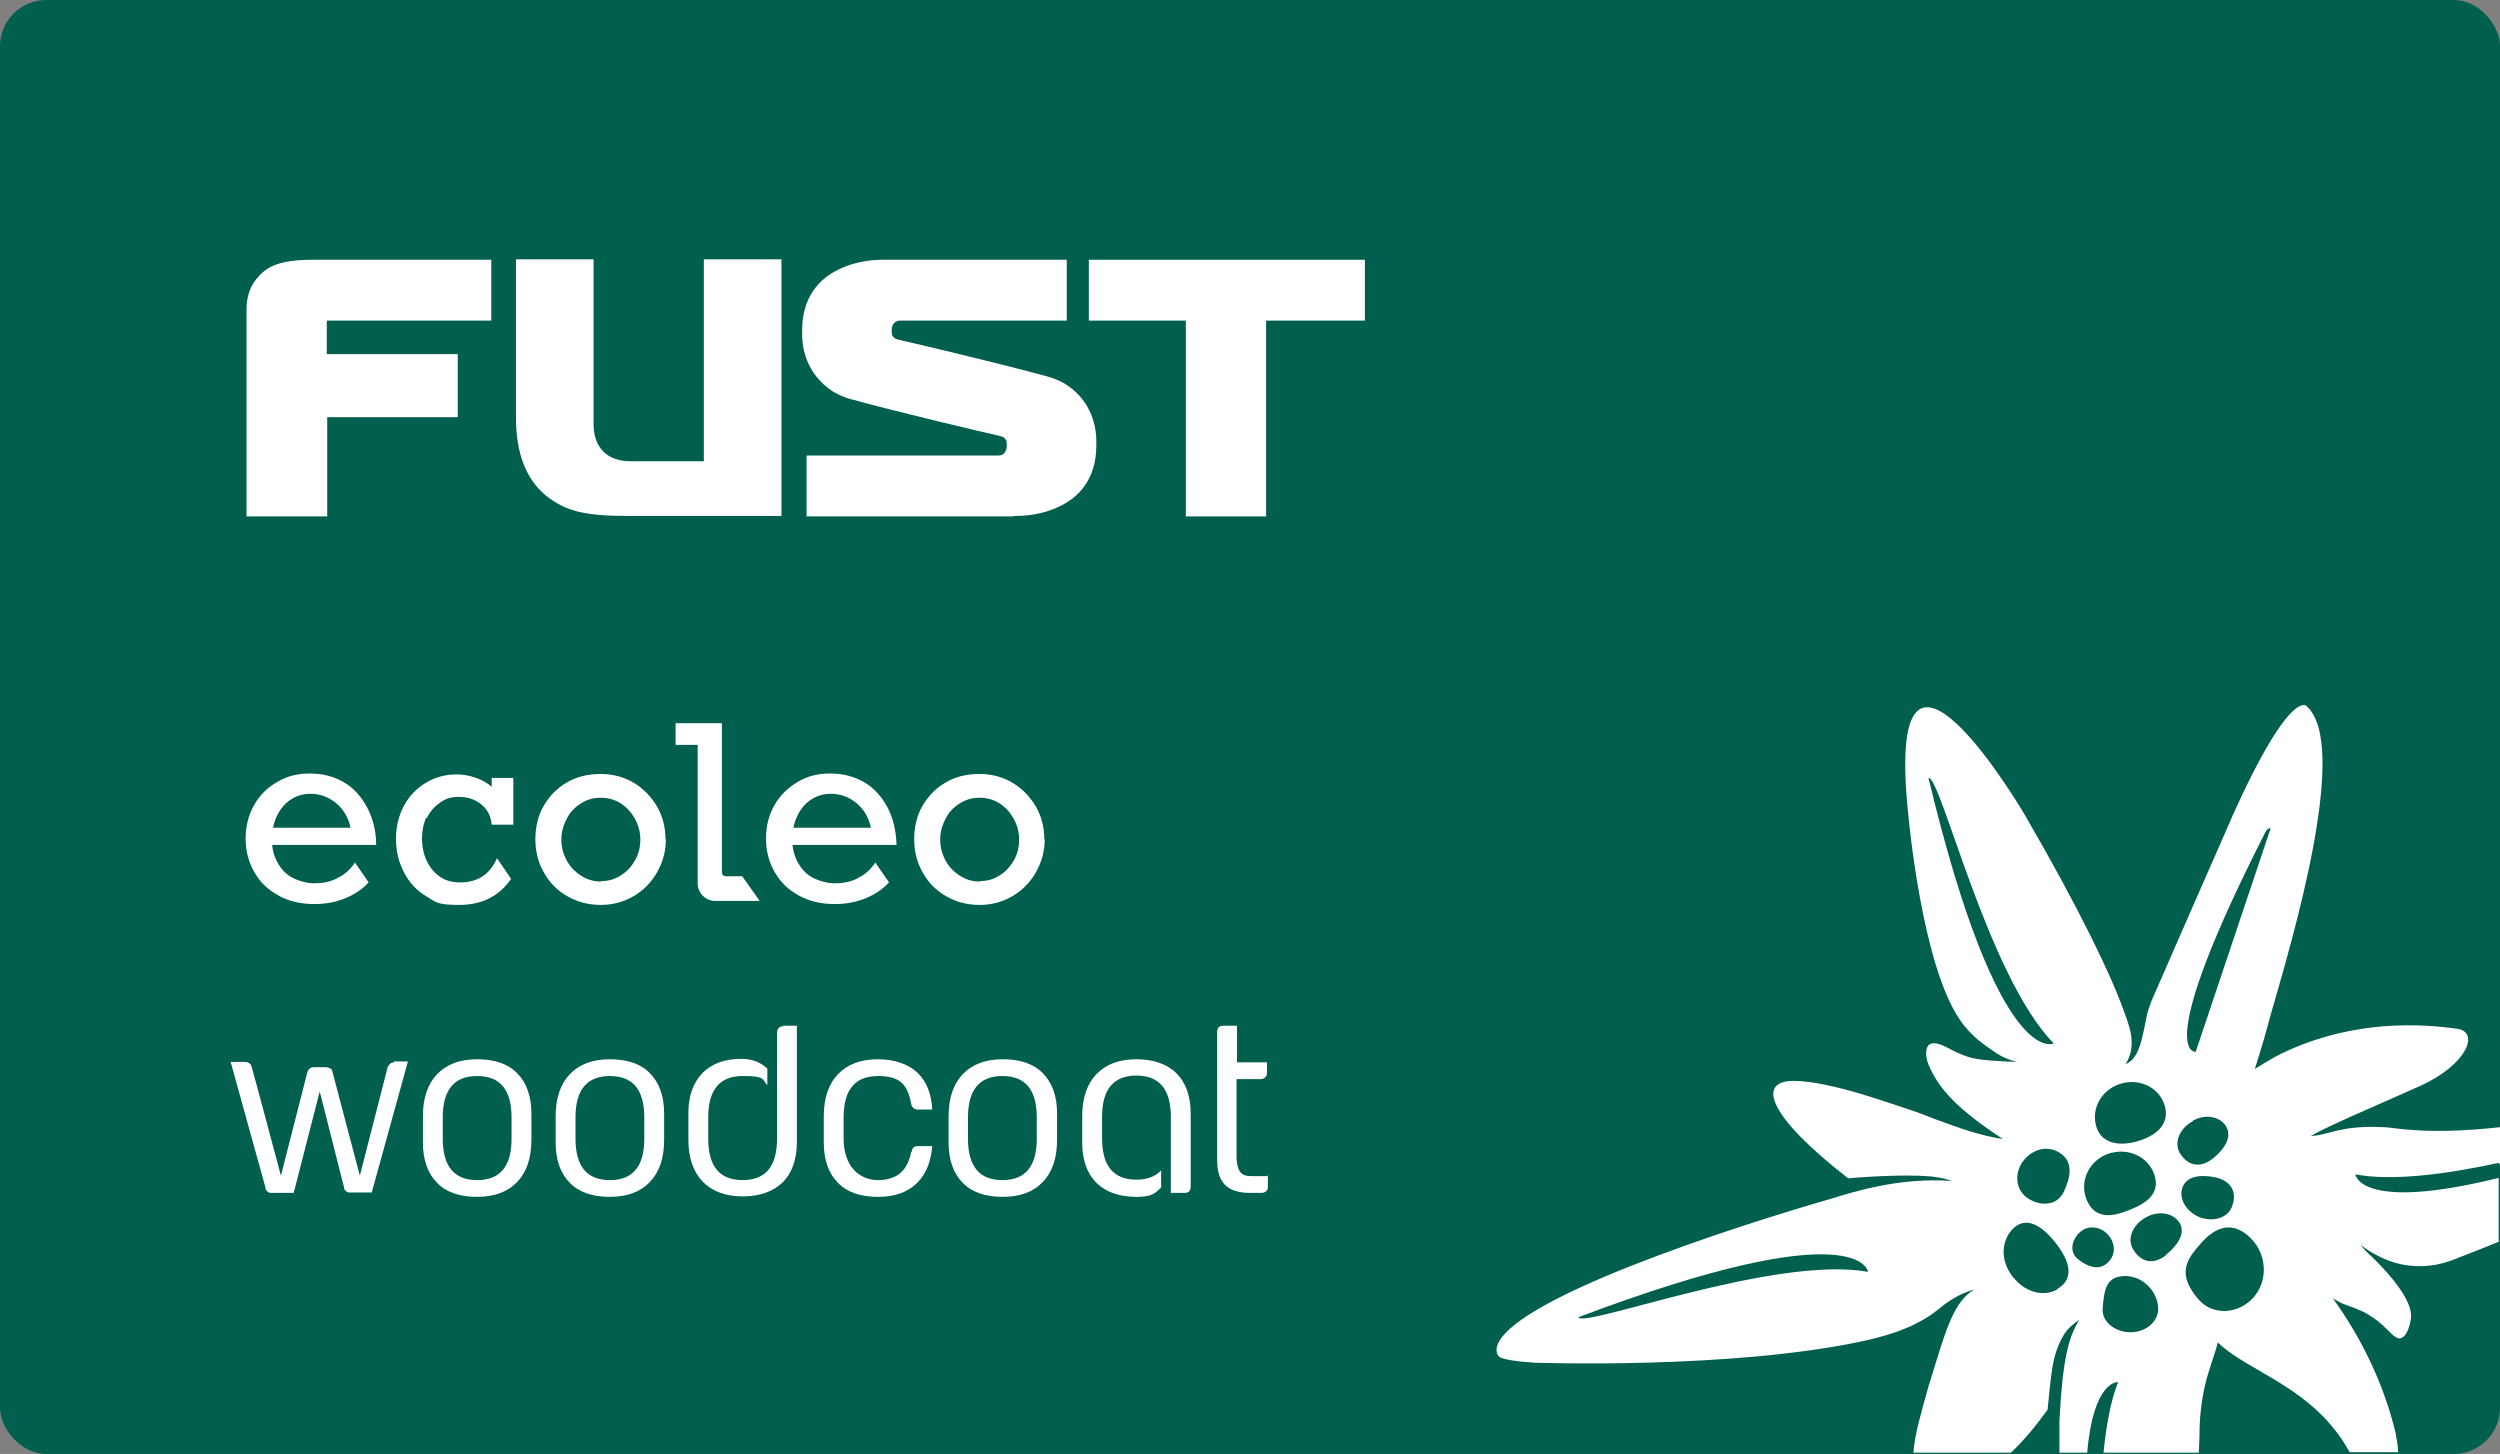 <?xml version="1.0" encoding="UTF-8"?>
<svg id="Ebene_1" xmlns="http://www.w3.org/2000/svg" version="1.1" viewBox="0 0 566.9 329.7">
  <rect x="0" y="0" width="566.9" height="329.7" fill="#808080" stroke="none"/>
  <!-- Generator: Adobe Illustrator 29.4.0, SVG Export Plug-In . SVG Version: 2.1.0 Build 152)  -->
  <defs>
    <style>
      .st0 {
        fill: #fff;
      }

      .st1 {
        fill: #015f4d;
      }
    </style>
  </defs>
  <rect class="st1" y="0" width="566.9" height="329.7" rx="10.5" ry="10.5"/>
  <g>
    <path class="st0" d="M159.6,104.6h-16.6c-5.3,0-8.4-3.1-8.4-8.4v-37.4h-17.6v35.8c0,8.1,2.2,13.9,6.7,17.7,4.5,3.6,8.7,4.7,18.9,4.7h34.6v-58.2h-17.6v45.7h0Z"/>
    <path class="st0" d="M55.9,117.1v-46.7c0-1.1,0-4.5,2.3-7.2h0c2.3-2.9,5.4-4.3,12.9-4.3h40.3v13.8h-37.3v7.6h29.7v14.3h-29.6v22.5h-18.4.1Z"/>
    <polygon class="st0" points="246.9 58.9 309.5 58.9 309.5 72.7 287.1 72.7 287.1 117.1 268.9 117.1 268.9 72.7 246.9 72.7 246.9 58.9"/>
    <path class="st0" d="M229.9,117.1h-47v-13.8h43.5c1.2,0,1.8-.9,1.9-2v-.3c0-.7,0-1.1-.3-1.4-.2-.3-.5-.6-1.5-.8-2.4-.5-23.9-5.6-33.6-8.3-1.5-.4-2.8-1-4-1.7h0c-6.3-4.1-7-10.3-7-12.8v-1.2c0-7.5,4-11.7,8.3-13.7,4.2-2.1,8.6-2.2,10-2.2h41.7v13.8h-37.8c-1.2,0-1.8.9-1.9,2v.2c0,.7,0,1.1.3,1.4.2.3.5.6,1.5.8,2.4.5,23.9,5.6,33.6,8.3,1.5.4,2.8,1,4,1.7h0c6.3,4,7,10.3,7,12.8v1.2c0,7.5-4,11.7-8.3,13.7-4.2,2.1-8.6,2.2-10,2.2h-.4"/>
    <path class="st0" d="M172.2,204.3h-10c-2.2,0-4-1.8-4-4v-31.4h-5v-4.9h10.5v33.9c0,.4.4.8.8.8h3.8c1.3,1.8,2.6,3.7,3.9,5.5"/>
    <path class="st0" d="M64.9,182.1c1.6-1.4,3.4-2.1,5.5-2.1s4.1.7,5.8,2.1c1.7,1.4,2.8,3.3,3.3,5.6h-17.6c.5-2.3,1.5-4.2,3-5.6M76.4,199.2c-1.6.8-3.3,1.1-5.2,1.1s-4.7-.8-6.4-2.3c-1.7-1.6-2.8-3.7-3.1-6.4h23.6c0-3.3-.8-6.2-2.1-8.6-1.3-2.4-3-4.3-5.2-5.6s-4.8-2-7.7-2-5.2.6-7.4,1.9c-2.3,1.3-4,3-5.3,5.3s-1.9,4.8-1.9,7.6.7,5.4,2,7.6c1.3,2.3,3.1,4,5.5,5.3,2.4,1.3,5,1.9,8.1,1.9s5.6-.6,8.1-1.8c1.6-.8,3-1.8,4.2-3.1l-3.1-4.5c-1.1,1.6-2.4,2.8-4,3.5"/>
    <path class="st0" d="M96.7,185.3c-.7,1.5-1,3.1-1,4.8,0,2.9.8,5.3,2.4,7.2s3.6,2.8,6.2,2.8c4,0,6.8-1.8,8.4-5.5h0l3.2,4.7c-2.7,3.9-6.6,5.9-11.8,5.9s-5.3-.7-7.5-2-3.8-3.1-5-5.4c-1.2-2.3-1.8-4.8-1.8-7.6s.6-5.2,1.8-7.5c1.2-2.2,2.9-4,5-5.2,2.1-1.3,4.5-1.9,7-1.9s5.7.9,7.9,2.8v-2h4.9v10.6h-4.9c-.2-2-1-3.6-2.5-4.7-1.4-1.1-3.1-1.6-4.9-1.6s-3.1.4-4.3,1.3c-1.3.9-2.3,2-3,3.5"/>
    <path class="st0" d="M136.3,199.8c1.6,0,3.1-.4,4.5-1.3,1.4-.9,2.4-2,3.2-3.4s1.2-3,1.2-4.7-.4-3.2-1.2-4.7c-.8-1.4-1.8-2.6-3.2-3.5s-2.9-1.3-4.6-1.3-3.1.4-4.5,1.3c-1.4.9-2.5,2-3.2,3.5-.8,1.5-1.2,3-1.2,4.7s.4,3.2,1.2,4.7c.8,1.5,1.9,2.6,3.3,3.5,1.4.9,2.9,1.3,4.5,1.3M151,190.3c0,2.7-.7,5.2-2,7.5s-3.1,4.1-5.3,5.4c-2.2,1.3-4.7,2-7.5,2s-5.4-.7-7.6-2c-2.3-1.3-4-3.1-5.3-5.4-1.3-2.3-1.9-4.8-1.9-7.5s.6-5.4,1.9-7.6c1.3-2.2,3-4,5.3-5.3,2.2-1.3,4.8-1.9,7.6-1.9s5.3.7,7.5,2,4,3.2,5.3,5.4c1.3,2.3,1.9,4.7,1.9,7.4"/>
    <path class="st0" d="M182.9,182.1c1.6-1.4,3.4-2.1,5.5-2.1s4.1.7,5.8,2.1c1.7,1.4,2.8,3.3,3.3,5.6h-17.6c.5-2.3,1.5-4.2,3-5.6M194.4,199.2c-1.6.8-3.3,1.1-5.2,1.1s-4.7-.8-6.4-2.3c-1.7-1.6-2.8-3.7-3.1-6.4h23.6c-.1-3.3-.8-6.2-2.1-8.6-1.3-2.4-3-4.3-5.2-5.6s-4.8-2-7.7-2-5.2.6-7.4,1.9c-2.2,1.3-4,3-5.3,5.3s-1.9,4.8-1.9,7.6.7,5.4,2,7.6c1.3,2.3,3.1,4,5.5,5.3s5,1.9,8.1,1.9,5.6-.6,8.1-1.8c1.6-.8,3-1.8,4.2-3.1l-3.1-4.5c-1.1,1.6-2.4,2.8-4,3.5"/>
    <path class="st0" d="M222.2,199.8c1.6,0,3.1-.4,4.5-1.3,1.4-.9,2.4-2,3.2-3.4s1.2-3,1.2-4.7-.4-3.2-1.2-4.7c-.8-1.4-1.8-2.6-3.2-3.5s-2.9-1.3-4.6-1.3-3.1.4-4.5,1.3c-1.4.9-2.5,2-3.2,3.5-.8,1.5-1.2,3-1.2,4.7s.4,3.2,1.2,4.7,1.9,2.6,3.3,3.5c1.4.9,2.9,1.3,4.5,1.3M236.9,190.3c0,2.7-.7,5.2-2,7.5s-3.1,4.1-5.3,5.4c-2.2,1.3-4.7,2-7.5,2s-5.4-.7-7.6-2c-2.3-1.3-4-3.1-5.3-5.4-1.3-2.3-1.9-4.8-1.9-7.5s.6-5.4,1.9-7.6c1.3-2.2,3-4,5.3-5.3,2.2-1.3,4.8-1.9,7.6-1.9s5.3.7,7.5,2,4,3.2,5.3,5.4c1.3,2.3,1.9,4.7,1.9,7.4"/>
    <path class="st0" d="M108.2,240.2c-3.9,0-6.9,1.1-9.1,3.4-2.1,2.2-3.2,5.4-3.2,9.5v6c0,3.9,1.1,7,3.2,9.1,2.1,2.2,5.2,3.2,9.1,3.2s6.9-1.1,9.1-3.4c2.1-2.2,3.2-5.4,3.2-9.5v-6c0-3.9-1.1-7-3.2-9.1-2.1-2.2-5.2-3.2-9.1-3.2M116,258.2c0,6.3-2.6,9.4-7.8,9.4s-7.8-3.1-7.8-9.4v-4.8c0-6.3,2.6-9.4,7.8-9.4s7.8,3.1,7.8,9.4v4.8Z"/>
    <path class="st0" d="M138.3,240.2c-3.9,0-6.9,1.1-9.1,3.4-2.1,2.2-3.2,5.4-3.2,9.5v6c0,3.9,1.1,7,3.2,9.1,2.1,2.2,5.2,3.2,9.1,3.2s6.9-1.1,9.1-3.4c2.1-2.2,3.2-5.4,3.2-9.5v-6c0-3.9-1.1-7-3.2-9.1-2.1-2.2-5.2-3.2-9.1-3.2M146.1,258.2c0,6.3-2.6,9.4-7.8,9.4s-7.8-3.1-7.8-9.4v-4.8c0-6.3,2.6-9.4,7.8-9.4s7.8,3.1,7.8,9.4v4.8Z"/>
    <path class="st0" d="M227.4,240.2c-3.9,0-6.9,1.1-9.1,3.4-2.1,2.2-3.2,5.4-3.2,9.5v6c0,3.9,1.1,7,3.2,9.1,2.1,2.2,5.2,3.2,9.1,3.2s6.9-1.1,9.1-3.4c2.1-2.2,3.2-5.4,3.2-9.5v-6c0-3.9-1.1-7-3.2-9.1-2.1-2.2-5.2-3.2-9.1-3.2M235.1,258.2c0,6.3-2.6,9.4-7.8,9.4s-7.8-3.1-7.8-9.4v-4.8c0-6.3,2.6-9.4,7.8-9.4s7.8,3.1,7.8,9.4v4.8Z"/>
    <path class="st0" d="M206.6,261.3c-.8,4.2-3.3,6.3-7.5,6.3s-7.8-3.1-7.8-9.4v-4.8c0-6.3,2.6-9.4,7.8-9.4s6.7,2.1,7.5,6.2c.1.7.5,1.3,1.4,1.4h3.4c-.2-3.5-1.2-6.2-3.2-8.2s-5.2-3.2-9.1-3.2-6.9,1.1-9.1,3.4c-2.1,2.2-3.2,5.4-3.2,9.5v6c0,3.9,1.1,7,3.2,9.1,2.1,2.2,5.2,3.2,9.1,3.2s6.9-1.1,9.1-3.4c1.9-2,2.9-4.7,3.2-8.1h-3.4c-.8,0-1.2.6-1.3,1.3"/>
    <path class="st0" d="M177.6,232.7h0c-.9,0-1.4.7-1.4,1.4v24.1c0,6.3-2.6,9.4-7.8,9.4s-7.8-3.1-7.8-9.4v-4.8c0-6.3,2.6-9.4,7.8-9.4s4.4.7,5.6,2.1v-3.8c-1.3-1.2-3.2-2.2-5.8-2.2-3.9,0-6.8,1.1-8.9,3.2-2.1,2.2-3.2,5.2-3.2,9.1v6c0,4.1,1.1,7.3,3.2,9.5,2.1,2.2,5.2,3.4,9.1,3.4s6.9-1.1,9.1-3.2c2.1-2.1,3.2-5.2,3.2-9.1v-26.4h-3.1Z"/>
    <path class="st0" d="M270,252.5c0-3.9-1.1-7-3.2-9.1s-5.2-3.2-9.1-3.2-6.9,1.1-9.1,3.4c-2.1,2.2-3.2,5.4-3.2,9.5v6c0,3.9,1.1,7,3.2,9.1,2.1,2.1,5.2,3.2,9.1,3.2s4.3-1,5.6-2.1v-3.9c-1.3,1.4-3.2,2.1-5.6,2.1-5.2,0-7.8-3.1-7.8-9.4v-4.8c0-6.3,2.6-9.4,7.8-9.4s7.8,3.1,7.8,9.4v17.2h3.2c.9,0,1.3-.6,1.3-1.4v-16.8.2Z"/>
    <path class="st0" d="M287.3,266.7h-3.6c-1.2,0-2-.3-2.5-1s-.8-1.8-.8-3.3v-17.7h5.5c.8,0,1.4-.6,1.4-1.4v-2.4h-6.8v-8.3h-3.2c-.9,0-1.3.6-1.3,1.3v29.1c0,2.6.6,4.5,1.8,5.7s3.1,1.8,5.6,1.8h2.6c1,0,1.5-.6,1.5-1.3v-2.6h-.2Z"/>
    <path class="st0" d="M89.4,240.9c-.8,0-1.2.5-1.5,1.1l-6.3,24.6-6.2-23.5s0-.6-.5-.8c-.3-.2-.9-.3-1-.3h-2.7c0,0-.7,0-1,.3s-.5.8-.5.8l-6,23.5s-6.5-24.4-6.7-24.9-.7-.9-1.4-.9h-3.3l7.9,28.5c0,.2,0,.4.2.6.2.3.5.6.9.6h5.3l5.9-23,5.5,21.7v.3c.2.4.5.8,1,.9h5.3l8.2-29.7h-3.3l.2.2Z"/>
  </g>
  <path class="st0" d="M566.9,264.1v-8.5c-17.2,1.9-24.1,0-26.3,0-10-.5-12.4,1.8-16.6,2,4.1-2.4,14.9-6.9,24.9-11.4,10.5-4.8,13.4-12.1,8.4-12.9-9.1-1.3-23.2-1.8-38,4.7-3.2,1.4-4.4,2.2-8,4.4,1.9-5.9,2.4-7.9,3.8-13,4.4-15.3,18.1-60.8,7.8-69.4,0,0-4.4-4-19.4,31.3,0,0-8.2,18.6-15.6,35.6-1.1,2.9-1.1,3.5-1.1,3.5-1,4.7-1.6,9.7-4.8,10.9,2.9-4.5.5-9.5-.6-12.6-2.6-7.3-9.7-22.3-22.3-44,0,0-32.4-55.2-26.3.7,0,0,3,33.3,11.6,45.8,2.6,3.9,6.1,6.1,7.7,7.2.7.5,2.4,1.7,5.3,2.4-9.3-.3-10.6-.9-12.6-1.7-2.5-.9-5.1-3.1-7-2.4-1.2.4-1.5,2.9-.1,5.6,1.3,2.7,2.7,4.6,4.4,6.4,2.9,3.2,7.8,6.8,12.1,9.6-5.5-.9-9.3-2.3-15.6-4.6-.7-.3-4.1-1.6-4.8-1.8-4.4-1.4-18.8-6.8-27.1-6.8s-6,7.8,12.4,22.1c0,0,11.9-1.1,19-.4,2,.2,3.4.6,4.5,1-12-.9-22.7,2.6-27.3,4-21.9,6.3-73.7,23-75.9,33.8,0,0-.3,1.6.8,2.2,1.1.5,3.2.9,7.7,1.2,0,0,44.4,1.6,74.6-4.9,8.3-1.8,13.4-4.2,17.3-7.4,3.1-2.6,5.8-3.7,7.9-4.3-1.2.7-2.1,1.6-2.4,2-3.4,3.6-5.4,11.9-8,20-1.6,5.8-3.2,11.1-3.4,15h22.1c2.6-2.4,5.3-5.6,8.3-9.7.9-8.2.9-12.4,3.8-17.2.9-1.4,2.3-2.5,3.4-3.2-2.5,4-3.8,9.2-4.5,22.9v7.2h6.3c1.4-16.5,7-16,7-16-1.7,4.3-2.7,9.9-3.3,16h21.6c.1-2,.2-4.1.2-6.2.2-4.4.9-8.6,2.1-12.3,1.2-3.7,1.8-5.5,2-6.5,7.1,6.9,21.8,10.1,29.9,24.9h11c0-1.2-.3-2.7-.6-4.5-2.6-10.6-7.3-20.8-14.2-30.4,1,.6,2,1.2,3,1.5,1.4.5,2.7,1,4,1.6,1,.5,2.9,1.7,4.3,3,1.4,1.3,2.7,2.9,3.7,3,1.6,0,2.4-2.5,2.7-4.5.8-5.4-9.7-14.8-9.7-14.8-.3-.3-1-1-1.7-1.9,1.3,1,2.7,1.9,4.2,2.6,5.2,2.7,11.3,2.9,16.7.8,3.1-1.2,6.7-2.6,10.4-4.1v-14.5c-31.6,7.8-32.5-.8-32.5-.8,8.6,1.6,20.9-.1,32.5-2.6l.3.4ZM357.9,298.7c64.1-24.2,65.7-10.3,65.7-10.3-21.1-3.8-64.6,12.9-65.7,10.3h0ZM513.7,188.7c.5-1,1.2-.9,1.2-.9l-17,50.7s-10.2,1.3,15.8-49.8ZM497.3,254.1c2.9-1.6,6.3-.9,7.6,1.5,1.2,2.4-.5,5-3.1,7.1-3.6,2.8-6.3.9-7.6-1.4-1.2-2.4.1-5.5,3.1-7.1h0ZM480.7,245.8c4.3-1.4,8.8.7,10.1,4.7,1.3,4-1.3,6.7-5.5,8.1s-8.6,1-9.9-3,1-8.4,5.3-9.8ZM478.9,261.4c4.4-1.1,8.8,1.4,9.8,5.6s-2.7,6.3-7,7.8c-4.9,1.8-7.8.3-8.9-3.9-1-4.2,1.7-8.4,6-9.5h.1ZM437.3,176.4c2.8-.5,13.4,44.9,28.4,60.2,0,0-12.4,6.5-28.4-60.2ZM466.5,292.4c-3,1.7-7.2.8-10.1-2.9-2.9-3.7-2.5-7.9-.3-10.5,3.2-3.7,7.1-.9,10,2.8,2.9,3.7,4.7,8,.4,10.5h0ZM468,270.2c-1.7,3.7-6.1,3.2-8.6,1.2s-2.6-5.8-.4-8.4c2.3-2.7,5.8-3.4,8.6-1.2,2.5,2,1.9,5.3.4,8.4ZM471.3,285.6c-2.4-1.8-1.3-4.9.6-6.4s4.7-1,6.3,1c1.6,2,1.6,4.7-.6,6.4-1.9,1.5-4.3.6-6.3-1ZM483.1,302.1c-3.5,0-6.5-2.4-6.3-5.3.3-4.5.9-7,4.3-7.4,4.2-.5,8.2,3,8.3,7.4,0,2.9-2.8,5.3-6.3,5.3ZM491.2,284.6c-3.6,2.8-6.3.9-7.6-1.5s.1-5.5,3.1-7.1c2.9-1.6,6.3-.9,7.6,1.4s-.5,5-3.1,7.1h0ZM495,269c1.1-2.4,4.2-2.7,7.5-2,4.4,1.1,4.6,4.4,3.5,6.9-1.1,2.4-4.4,3.3-7.5,2-3-1.4-4.6-4.4-3.5-6.9ZM511,294.2c-3.3,3.8-9.3,4.3-12.6.3-4.9-5.8-2.5-9,.8-12.7,3.4-3.8,7.3-5,11.3-.9,3.6,3.7,3.8,9.6.5,13.3h0Z"/>
</svg>